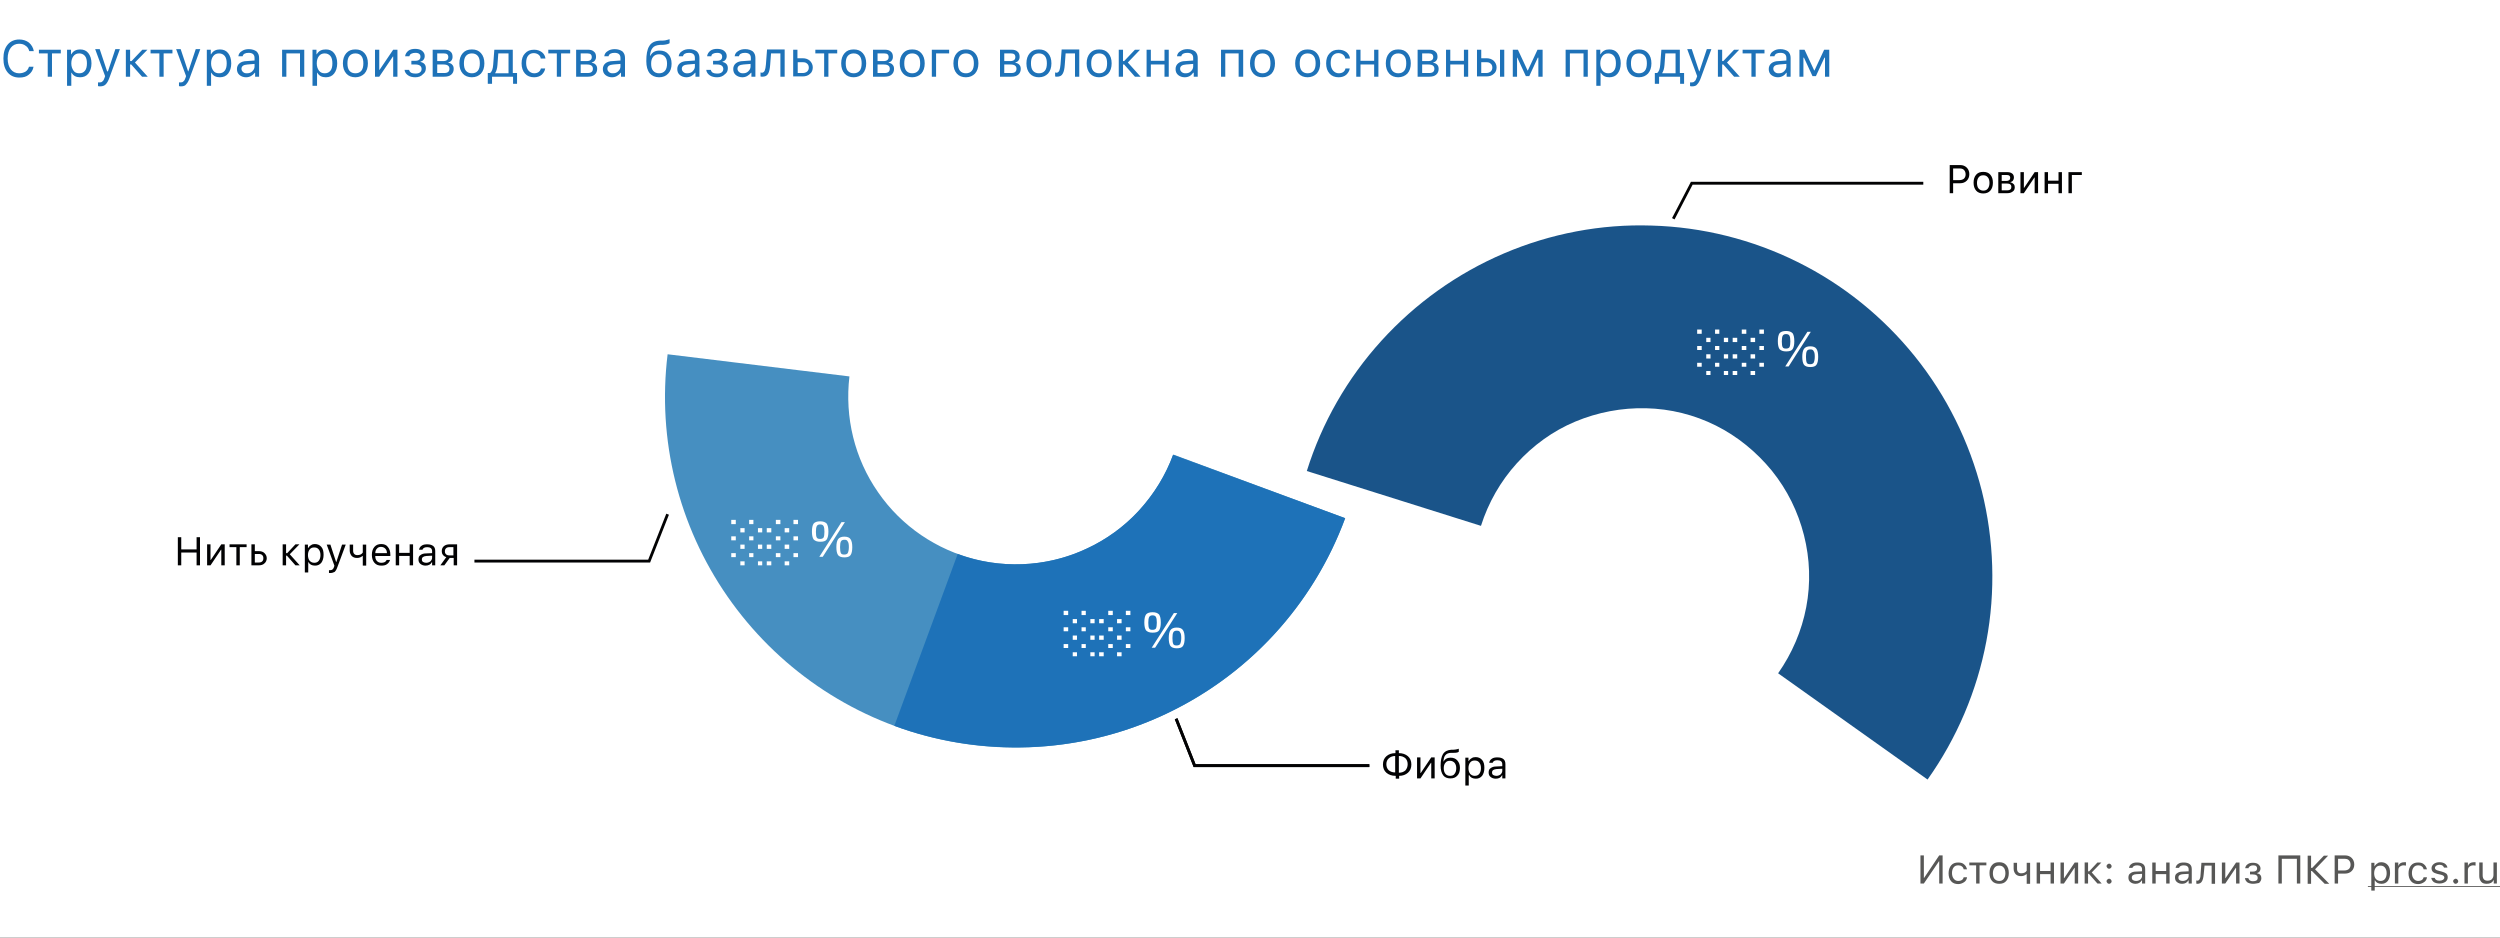 <svg xmlns="http://www.w3.org/2000/svg" xmlns:xlink="http://www.w3.org/1999/xlink" id="Слой_1" x="0" y="0" version="1.1" viewBox="0 0 880 330" xml:space="preserve"><rect x="0" y="0" width="880" height="330" fill="#333333" stroke="none"/><style>.st1{fill:#fff}.st2{fill:#1e72b8}.st3{fill:#575756}.st6{fill:#020203}.st7{fill:none;stroke:#020203}</style><defs><path id="SVGID_1_" d="M0 0h880v330H0z"/></defs><clipPath id="SVGID_2_"><use overflow="visible" xlink:href="#SVGID_1_"/></clipPath><g clip-path="url(#SVGID_2_)"><path d="M0 0h880v330H0z" class="st1"/><path d="M6.8 27.3c-1.7 0-3.1-.6-4.1-1.8-1-1.2-1.5-2.8-1.5-4.9s.5-3.7 1.5-4.9c1-1.2 2.4-1.8 4.1-1.8 1.3 0 2.5.4 3.4 1.1.9.8 1.5 1.8 1.7 3h-1.6c-.2-.8-.6-1.5-1.3-1.9-.6-.5-1.4-.7-2.3-.7-1.2 0-2.2.5-2.9 1.4-.7.9-1.1 2.2-1.1 3.8 0 1.6.4 2.9 1.1 3.8.7.9 1.7 1.4 2.9 1.4.9 0 1.6-.2 2.3-.6.6-.4 1-1 1.2-1.7h1.6c-.2 1.2-.8 2.1-1.7 2.8-.8.7-1.9 1-3.3 1zM21.4 18.8h-3.1V27h-1.5v-8.2h-3.1v-1.3h7.7v1.3zM28.2 17.4c1.2 0 2.2.4 2.9 1.3.7.9 1.1 2.1 1.1 3.6s-.4 2.7-1.1 3.6c-.7.9-1.7 1.3-2.9 1.3-1.4 0-2.4-.5-3-1.6h-.1v4.6h-1.5V17.5H25v1.6h.1c.3-.5.7-1 1.3-1.3.6-.3 1.2-.4 1.8-.4zm-.3 8.4c.9 0 1.5-.3 2-.9.5-.6.7-1.5.7-2.6s-.2-2-.7-2.6c-.5-.6-1.2-.9-2-.9-.9 0-1.5.3-2 .9-.5.6-.8 1.5-.8 2.6s.3 1.9.8 2.6c.4.6 1.1.9 2 .9zM35.2 30.4c-.2 0-.5 0-.7-.1V29h.6c.4 0 .8-.1 1-.4.3-.2.5-.6.7-1.2l.2-.6-3.5-9.5h1.6l2.6 7.8h.3l2.6-7.8h1.6l-3.7 10.1c-.4 1.1-.8 1.8-1.3 2.3-.5.5-1.1.7-2 .7zM46.3 21.5l3.8-4h1.8L47.5 22l4.5 5h-2l-3.8-4.3h-.4V27h-1.5v-9.5h1.5v4h.5zM60.7 18.8h-3.1V27h-1.5v-8.2H53v-1.3h7.7v1.3zM63.7 30.4c-.2 0-.5 0-.7-.1V29h.6c.4 0 .8-.1 1-.4.3-.2.5-.6.7-1.2l.2-.6-3.5-9.5h1.6l2.6 7.8h.1l2.6-7.8h1.6l-3.7 10.1c-.4 1.1-.8 1.8-1.3 2.3-.3.5-1 .7-1.8.7zM77.4 17.4c1.2 0 2.2.4 2.9 1.3.7.9 1.1 2.1 1.1 3.6s-.4 2.7-1.1 3.6c-.7.9-1.7 1.3-2.9 1.3-1.4 0-2.4-.5-3-1.6h-.1v4.6h-1.5V17.5h1.4v1.6h.1c.3-.5.7-1 1.3-1.3.6-.3 1.2-.4 1.8-.4zm-.3 8.4c.9 0 1.5-.3 2-.9.5-.6.7-1.5.7-2.6s-.2-2-.7-2.6c-.5-.6-1.2-.9-2-.9-.9 0-1.5.3-2 .9-.5.6-.8 1.5-.8 2.6s.3 1.9.8 2.6c.4.6 1.1.9 2 .9zM86.9 25.8c.8 0 1.4-.2 1.9-.7.5-.5.8-1 .8-1.7v-.9l-2.5.2c-1.4.1-2.1.6-2.1 1.5 0 .5.2.8.5 1.1.4.4.8.5 1.4.5zm-.3 1.4c-.9 0-1.7-.3-2.3-.8-.6-.5-.9-1.2-.9-2.1 0-.8.3-1.5.9-2 .6-.5 1.5-.8 2.6-.8l2.7-.2v-.9c0-1.2-.7-1.8-2.1-1.8-1.2 0-1.9.4-2.1 1.2h-1.5c.1-.8.5-1.4 1.2-1.8.7-.5 1.5-.7 2.5-.7 1.1 0 2 .3 2.7.8.6.6.9 1.3.9 2.3V27h-1.4v-1.4h-.1c-.8 1-1.8 1.6-3.1 1.6zM105.5 18.8h-4.7V27h-1.5v-9.5h7.8V27h-1.5v-8.2zM114.7 17.4c1.2 0 2.2.4 2.9 1.3.7.9 1.1 2.1 1.1 3.6s-.4 2.7-1.1 3.6c-.7.9-1.7 1.3-2.9 1.3-1.4 0-2.4-.5-3-1.6h-.1v4.6H110V17.5h1.4v1.6h.1c.3-.5.7-1 1.3-1.3.6-.3 1.2-.4 1.9-.4zm-.4 8.4c.9 0 1.5-.3 2-.9.5-.6.7-1.5.7-2.6s-.2-2-.7-2.6c-.5-.6-1.2-.9-2-.9-.9 0-1.5.3-2 .9-.5.6-.8 1.5-.8 2.6s.3 1.9.8 2.6c.5.6 1.1.9 2 .9zM125.1 25.8c.9 0 1.6-.3 2.1-.9.5-.6.7-1.5.7-2.6s-.2-2-.7-2.6c-.5-.6-1.2-.9-2.1-.9-.9 0-1.6.3-2.1.9-.5.6-.7 1.5-.7 2.6s.2 2 .7 2.6c.5.6 1.2.9 2.1.9zm0 1.4c-1.3 0-2.4-.4-3.2-1.3-.8-.9-1.2-2.1-1.2-3.6s.4-2.7 1.2-3.6c.8-.9 1.8-1.3 3.2-1.3 1.4 0 2.4.4 3.2 1.3.8.9 1.2 2.1 1.2 3.6s-.4 2.7-1.2 3.6c-.8.8-1.9 1.3-3.2 1.3zM132 27v-9.5h1.5v7.1h.1l4.8-7.1h1.5V27h-1.5v-7.1h-.1l-4.8 7.1H132zM146.2 27.2c-1 0-1.9-.2-2.6-.7-.7-.5-1.1-1.1-1.2-1.9h1.6c.1.4.3.7.7 1 .4.2.9.3 1.5.3.7 0 1.2-.1 1.6-.4.4-.3.6-.7.6-1.2 0-1-.7-1.6-2.2-1.6h-1.4v-1.3h1.4c1.2 0 1.8-.5 1.8-1.4 0-.4-.1-.8-.4-1-.3-.3-.8-.4-1.4-.4-.6 0-1 .1-1.4.3s-.6.5-.7.9h-1.5c.1-.8.5-1.4 1.1-1.9.6-.5 1.5-.7 2.4-.7 1 0 1.9.2 2.5.7.6.5.9 1.1.9 1.8 0 .5-.1.9-.4 1.3-.3.4-.7.6-1.1.7v.1c1.3.3 1.9 1 1.9 2.2 0 .9-.3 1.6-1 2.1-.7.8-1.6 1.1-2.7 1.1zM153.9 18.8v2.7h2.1c1.2 0 1.8-.5 1.8-1.4 0-.9-.5-1.3-1.5-1.3h-2.4zm0 3.9v3h2.5c1.2 0 1.8-.5 1.8-1.5s-.7-1.5-2.1-1.5h-2.2zm-1.5-5.2h4.1c.9 0 1.6.2 2.1.7.5.4.7 1 .7 1.8 0 .5-.1.9-.4 1.3-.3.4-.7.6-1.1.7v.1c.6.1 1.1.3 1.4.7.4.4.5.9.5 1.5 0 .8-.3 1.5-.9 2-.6.5-1.4.7-2.4.7h-4.1v-9.5zM166.1 25.8c.9 0 1.6-.3 2.1-.9.5-.6.7-1.5.7-2.6s-.2-2-.7-2.6c-.5-.6-1.2-.9-2.1-.9-.9 0-1.6.3-2.1.9-.5.6-.7 1.5-.7 2.6s.2 2 .7 2.6c.5.6 1.2.9 2.1.9zm0 1.4c-1.3 0-2.4-.4-3.2-1.3-.8-.9-1.2-2.1-1.2-3.6s.4-2.7 1.2-3.6c.8-.9 1.8-1.3 3.2-1.3 1.4 0 2.4.4 3.2 1.3.8.9 1.2 2.1 1.2 3.6s-.4 2.7-1.2 3.6c-.8.8-1.8 1.3-3.2 1.3zM179 18.8h-3.6l-.3 4.1c-.1 1.3-.4 2.2-.8 2.8v.1h4.7v-7zm-7.3 10.7v-3.8h.8c.6-.4 1-1.4 1.1-2.9l.4-5.3h6.5v8.2h1.5v3.8h-1.4V27h-7.4v2.5h-1.5zM190.3 20.4c-.1-.5-.4-.9-.8-1.2-.4-.3-1-.5-1.6-.5-.9 0-1.5.3-2 .9-.5.6-.7 1.5-.7 2.6s.3 2 .8 2.6c.5.6 1.2 1 2 1 1.3 0 2.1-.6 2.4-1.7h1.5c-.1.9-.6 1.6-1.2 2.2-.7.6-1.6.9-2.7.9-1.3 0-2.4-.4-3.2-1.3-.8-.9-1.2-2.1-1.2-3.6s.4-2.7 1.2-3.5c.8-.9 1.8-1.3 3.2-1.3 1.1 0 2 .3 2.8.9.7.6 1.1 1.3 1.2 2.2h-1.7zM200.6 18.8h-3.1V27H196v-8.2h-3v-1.3h7.7v1.3zM204.4 18.8v2.7h2.1c1.2 0 1.8-.5 1.8-1.4 0-.9-.5-1.3-1.5-1.3h-2.4zm0 3.9v3h2.5c1.2 0 1.8-.5 1.8-1.5s-.7-1.5-2.1-1.5h-2.2zm-1.5-5.2h4.1c.9 0 1.6.2 2.1.7.5.4.7 1 .7 1.8 0 .5-.1.9-.4 1.3-.3.4-.7.6-1.1.7v.1c.6.1 1.1.3 1.4.7.4.4.5.9.5 1.5 0 .8-.3 1.5-.9 2-.6.5-1.4.7-2.4.7h-4.1v-9.5zM215.7 25.8c.8 0 1.4-.2 1.9-.7.5-.5.8-1 .8-1.7v-.9l-2.5.2c-1.4.1-2.1.6-2.1 1.5 0 .5.2.8.5 1.1.4.4.8.5 1.4.5zm-.3 1.4c-.9 0-1.7-.3-2.3-.8-.6-.5-.9-1.2-.9-2.1 0-.8.3-1.5.9-2 .6-.5 1.5-.8 2.6-.8l2.7-.2v-.9c0-1.2-.7-1.8-2.1-1.8-1.2 0-1.9.4-2.1 1.2h-1.5c.1-.8.5-1.4 1.2-1.8.7-.5 1.5-.7 2.5-.7 1.1 0 2 .3 2.7.8.6.6.9 1.3.9 2.3V27h-1.4v-1.4h-.1c-.8 1-1.8 1.6-3.1 1.6zM232 25.8c.9 0 1.6-.3 2.1-.9.5-.6.7-1.5.7-2.5s-.2-1.8-.7-2.4c-.5-.6-1.2-.9-2.1-.9-.9 0-1.6.3-2.1.9-.5.6-.7 1.4-.7 2.4 0 1.1.2 1.9.7 2.5.5.6 1.2.9 2.1.9zm-3-6.3c.7-1.2 1.7-1.7 3.2-1.7 1.3 0 2.3.4 3 1.2.8.8 1.2 2 1.2 3.4 0 1.5-.4 2.7-1.2 3.5-.8.9-1.9 1.3-3.2 1.3-1.4 0-2.5-.5-3.3-1.4-.8-1-1.2-2.4-1.2-4.3 0-2.3.3-4.1 1-5.2.7-1.3 2-1.9 3.8-2h.9c.6 0 1.2-.1 1.8-.3.4-.1.6-.2.7-.2v1.4c-.4.3-1.2.5-2.4.6h-1c-1.2.1-2.1.4-2.6 1.1-.5.6-.8 1.5-.9 2.7h.2zM241.9 25.8c.8 0 1.4-.2 1.9-.7.5-.5.8-1 .8-1.7v-.9l-2.5.2c-1.4.1-2.1.6-2.1 1.5 0 .5.2.8.5 1.1.4.4.8.5 1.4.5zm-.3 1.4c-.9 0-1.7-.3-2.3-.8-.6-.5-.9-1.2-.9-2.1 0-.8.3-1.5.9-2 .6-.5 1.5-.8 2.6-.8l2.7-.2v-.9c0-1.2-.7-1.8-2.1-1.8-1.2 0-1.9.4-2.1 1.2h-1.5c.1-.8.5-1.4 1.2-1.8.7-.5 1.5-.7 2.5-.7 1.1 0 2 .3 2.7.8.6.6.9 1.3.9 2.3V27h-1.4v-1.4h-.1c-.8 1-1.8 1.6-3.1 1.6zM252.4 27.2c-1 0-1.9-.2-2.6-.7-.7-.5-1.1-1.1-1.2-1.9h1.6c.1.4.3.7.7 1 .4.2.9.3 1.5.3.7 0 1.2-.1 1.6-.4.4-.3.6-.7.6-1.2 0-1-.7-1.6-2.2-1.6H251v-1.3h1.4c1.2 0 1.8-.5 1.8-1.4 0-.4-.1-.8-.4-1-.3-.3-.8-.4-1.4-.4-.6 0-1 .1-1.4.3-.4.2-.6.5-.6.9h-1.5c.1-.8.5-1.4 1.1-1.9.6-.5 1.5-.7 2.4-.7 1 0 1.9.2 2.5.7.6.5.9 1.1.9 1.8 0 .5-.1.9-.4 1.3-.3.4-.7.6-1.1.7v.1c1.3.3 1.9 1 1.9 2.2 0 .9-.3 1.6-1 2.1-.8.8-1.7 1.1-2.8 1.1zM261.5 25.8c.8 0 1.4-.2 1.9-.7.5-.5.8-1 .8-1.7v-.9l-2.5.2c-1.4.1-2.1.6-2.1 1.5 0 .5.2.8.5 1.1.4.4.9.5 1.4.5zm-.2 1.4c-.9 0-1.7-.3-2.3-.8-.6-.5-.9-1.2-.9-2.1 0-.8.3-1.5.9-2 .6-.5 1.5-.8 2.6-.8l2.7-.2v-.9c0-1.2-.7-1.8-2.1-1.8-1.2 0-1.9.4-2.1 1.2h-1.5c.1-.8.5-1.4 1.2-1.8.7-.5 1.5-.7 2.5-.7 1.1 0 2 .3 2.7.8.6.6.9 1.3.9 2.3V27h-1.4v-1.4h-.1c-.9 1-1.8 1.6-3.1 1.6zM271.1 22.8c-.1 1.4-.3 2.4-.7 3.1-.4.8-1.1 1.1-2.1 1.1-.2 0-.4 0-.6-.1v-1.4c.1 0 .3.1.5.1.4 0 .8-.3 1-.8.2-.5.3-1.1.4-2.1l.4-5.3h6.2V27h-1.5v-8.2h-3.3l-.3 4zM280.8 21.8v3.9h1.8c.6 0 1.1-.2 1.5-.5.4-.4.6-.8.6-1.4 0-.6-.2-1.1-.6-1.4-.4-.4-.9-.5-1.5-.5h-1.8zm-1.6-4.3h1.5v3h1.8c1.1 0 1.9.3 2.6.9.6.6 1 1.4 1 2.3s-.3 1.8-1 2.3c-.6.6-1.5.9-2.6.9h-3.3v-9.4zM294.7 18.8h-3.1V27h-1.5v-8.2H287v-1.3h7.7v1.3zM300.5 25.8c.9 0 1.6-.3 2.1-.9.5-.6.7-1.5.7-2.6s-.2-2-.7-2.6c-.5-.6-1.2-.9-2.1-.9-.9 0-1.6.3-2.1.9-.5.6-.7 1.5-.7 2.6s.2 2 .7 2.6c.5.6 1.2.9 2.1.9zm0 1.4c-1.3 0-2.4-.4-3.2-1.3-.8-.9-1.2-2.1-1.2-3.6s.4-2.7 1.2-3.6c.8-.9 1.8-1.3 3.2-1.3 1.4 0 2.4.4 3.2 1.3.8.9 1.2 2.1 1.2 3.6s-.4 2.7-1.2 3.6c-.8.8-1.9 1.3-3.2 1.3zM308.9 18.8v2.7h2.1c1.2 0 1.8-.5 1.8-1.4 0-.9-.5-1.3-1.5-1.3h-2.4zm0 3.9v3h2.5c1.2 0 1.8-.5 1.8-1.5s-.7-1.5-2.1-1.5h-2.2zm-1.5-5.2h4.1c.9 0 1.6.2 2.1.7.5.4.7 1 .7 1.8 0 .5-.1.9-.4 1.3-.3.4-.7.6-1.1.7v.1c.6.1 1.1.3 1.4.7.4.4.5.9.5 1.5 0 .8-.3 1.5-.9 2-.6.5-1.4.7-2.4.7h-4.1v-9.5zM321.1 25.8c.9 0 1.6-.3 2.1-.9.5-.6.7-1.5.7-2.6s-.2-2-.7-2.6c-.5-.6-1.2-.9-2.1-.9-.9 0-1.6.3-2.1.9-.5.6-.7 1.5-.7 2.6s.2 2 .7 2.6c.5.6 1.2.9 2.1.9zm0 1.4c-1.3 0-2.4-.4-3.2-1.3-.8-.9-1.2-2.1-1.2-3.6s.4-2.7 1.2-3.6c.8-.9 1.8-1.3 3.2-1.3 1.4 0 2.4.4 3.2 1.3.8.9 1.2 2.1 1.2 3.6s-.4 2.7-1.2 3.6c-.8.8-1.9 1.3-3.2 1.3zM329.5 18.8V27H328v-9.5h6.1v1.3h-4.6zM340 25.8c.9 0 1.6-.3 2.1-.9.5-.6.7-1.5.7-2.6s-.2-2-.7-2.6c-.5-.6-1.2-.9-2.1-.9-.9 0-1.6.3-2.1.9-.5.6-.7 1.5-.7 2.6s.2 2 .7 2.6c.5.6 1.2.9 2.1.9zm0 1.4c-1.3 0-2.4-.4-3.2-1.3-.8-.9-1.2-2.1-1.2-3.6s.4-2.7 1.2-3.6c.8-.9 1.8-1.3 3.2-1.3 1.4 0 2.4.4 3.2 1.3.8.9 1.2 2.1 1.2 3.6s-.4 2.7-1.2 3.6c-.8.8-1.8 1.3-3.2 1.3zM353.5 18.8v2.7h2.1c1.2 0 1.8-.5 1.8-1.4 0-.9-.5-1.3-1.5-1.3h-2.4zm0 3.9v3h2.5c1.2 0 1.8-.5 1.8-1.5s-.7-1.5-2.1-1.5h-2.2zm-1.5-5.2h4.1c.9 0 1.6.2 2.1.7.5.4.7 1 .7 1.8 0 .5-.1.9-.4 1.3-.3.4-.7.6-1.1.7v.1c.6.1 1.1.3 1.4.7.4.4.5.9.5 1.5 0 .8-.3 1.5-.9 2-.6.5-1.4.7-2.4.7h-4v-9.5zM365.7 25.8c.9 0 1.6-.3 2.1-.9.5-.6.7-1.5.7-2.6s-.2-2-.7-2.6c-.5-.6-1.2-.9-2.1-.9-.9 0-1.6.3-2.1.9-.5.6-.7 1.5-.7 2.6s.2 2 .7 2.6c.5.6 1.2.9 2.1.9zm0 1.4c-1.3 0-2.4-.4-3.2-1.3-.8-.9-1.2-2.1-1.2-3.6s.4-2.7 1.2-3.6c.8-.9 1.8-1.3 3.2-1.3 1.4 0 2.4.4 3.2 1.3.8.9 1.2 2.1 1.2 3.6s-.4 2.7-1.2 3.6c-.8.8-1.8 1.3-3.2 1.3zM374.8 22.8c-.1 1.4-.3 2.4-.7 3.1-.4.8-1.1 1.1-2.1 1.1-.2 0-.4 0-.6-.1v-1.4c.1 0 .3.1.5.1.4 0 .8-.3 1-.8.2-.5.3-1.1.4-2.1l.4-5.3h6.2V27h-1.5v-8.2h-3.3l-.3 4zM386.9 25.8c.9 0 1.6-.3 2.1-.9.5-.6.7-1.5.7-2.6s-.2-2-.7-2.6c-.5-.6-1.2-.9-2.1-.9-.9 0-1.6.3-2.1.9-.5.6-.7 1.5-.7 2.6s.2 2 .7 2.6c.5.6 1.2.9 2.1.9zm0 1.4c-1.3 0-2.4-.4-3.2-1.3-.8-.9-1.2-2.1-1.2-3.6s.4-2.7 1.2-3.6c.8-.9 1.8-1.3 3.2-1.3 1.4 0 2.4.4 3.2 1.3.8.9 1.2 2.1 1.2 3.6s-.4 2.7-1.2 3.6c-.8.8-1.9 1.3-3.2 1.3zM395.7 21.5l3.8-4h1.8L397 22l4.5 5h-2l-3.8-4.3h-.4V27h-1.5v-9.5h1.5v4h.4zM403.6 17.5h1.5v3.9h4.8v-3.9h1.5V27h-1.5v-4.3h-4.8V27h-1.5v-9.5zM417.3 25.8c.8 0 1.4-.2 1.9-.7.5-.5.8-1 .8-1.7v-.9l-2.5.2c-1.4.1-2.1.6-2.1 1.5 0 .5.2.8.5 1.1.4.4.9.5 1.4.5zm-.3 1.4c-.9 0-1.7-.3-2.3-.8-.6-.5-.9-1.2-.9-2.1 0-.8.3-1.5.9-2 .6-.5 1.4-.8 2.6-.8l2.7-.2v-.9c0-1.2-.7-1.8-2.1-1.8-1.2 0-1.9.4-2.1 1.2h-1.5c.1-.8.5-1.4 1.2-1.8.7-.5 1.5-.7 2.5-.7 1.1 0 2 .3 2.7.8.6.6.9 1.3.9 2.3V27h-1.4v-1.4h-.2c-.7 1-1.6 1.6-3 1.6zM436 18.8h-4.7V27h-1.5v-9.5h7.8V27H436v-8.2zM444.4 25.8c.9 0 1.6-.3 2.1-.9.5-.6.7-1.5.7-2.6s-.2-2-.7-2.6c-.5-.6-1.2-.9-2.1-.9s-1.6.3-2.1.9c-.5.6-.7 1.5-.7 2.6s.2 2 .7 2.6c.5.6 1.2.9 2.1.9zm0 1.4c-1.3 0-2.4-.4-3.2-1.3-.8-.9-1.2-2.1-1.2-3.6s.4-2.7 1.2-3.6c.8-.9 1.8-1.3 3.2-1.3s2.4.4 3.2 1.3c.8.9 1.2 2.1 1.2 3.6s-.4 2.7-1.2 3.6c-.8.8-1.9 1.3-3.2 1.3zM460.3 25.8c.9 0 1.6-.3 2.1-.9.5-.6.7-1.5.7-2.6s-.2-2-.7-2.6c-.5-.6-1.2-.9-2.1-.9-.9 0-1.6.3-2.1.9-.5.6-.7 1.5-.7 2.6s.2 2 .7 2.6c.5.6 1.2.9 2.1.9zm0 1.4c-1.3 0-2.4-.4-3.2-1.3-.8-.9-1.2-2.1-1.2-3.6s.4-2.7 1.2-3.6c.8-.9 1.8-1.3 3.2-1.3 1.4 0 2.4.4 3.2 1.3.8.9 1.2 2.1 1.2 3.6s-.4 2.7-1.2 3.6c-.8.8-1.9 1.3-3.2 1.3zM473.5 20.4c-.1-.5-.4-.9-.8-1.2-.4-.3-1-.5-1.6-.5-.8 0-1.5.3-2 .9-.5.6-.7 1.5-.7 2.6s.3 2 .8 2.6c.5.6 1.2 1 2 1 1.3 0 2.2-.6 2.4-1.7h1.5c-.1.9-.6 1.6-1.2 2.2-.7.6-1.6.9-2.7.9-1.3 0-2.4-.4-3.2-1.3-.8-.9-1.2-2.1-1.2-3.6s.4-2.7 1.2-3.5c.8-.9 1.8-1.3 3.2-1.3 1.1 0 2 .3 2.8.9.7.6 1.1 1.3 1.2 2.2h-1.7zM477.4 17.5h1.5v3.9h4.8v-3.9h1.5V27h-1.5v-4.3h-4.8V27h-1.5v-9.5zM492.2 25.8c.9 0 1.6-.3 2.1-.9.5-.6.7-1.5.7-2.6s-.2-2-.7-2.6c-.5-.6-1.2-.9-2.1-.9-.9 0-1.6.3-2.1.9-.5.6-.7 1.5-.7 2.6s.2 2 .7 2.6c.5.6 1.2.9 2.1.9zm0 1.4c-1.3 0-2.4-.4-3.2-1.3-.8-.9-1.2-2.1-1.2-3.6s.4-2.7 1.2-3.6c.8-.9 1.8-1.3 3.2-1.3 1.4 0 2.4.4 3.2 1.3.8.9 1.2 2.1 1.2 3.6s-.4 2.7-1.2 3.6c-.8.8-1.9 1.3-3.2 1.3zM500.6 18.8v2.7h2.1c1.2 0 1.8-.5 1.8-1.4 0-.9-.5-1.3-1.5-1.3h-2.4zm0 3.9v3h2.5c1.2 0 1.8-.5 1.8-1.5s-.7-1.5-2.1-1.5h-2.2zm-1.5-5.2h4.1c.9 0 1.6.2 2.1.7.5.4.7 1 .7 1.8 0 .5-.1.9-.4 1.3-.3.4-.7.6-1.1.7v.1c.6.1 1.1.3 1.4.7.4.4.5.9.5 1.5 0 .8-.3 1.5-.9 2-.6.5-1.4.7-2.4.7H499v-9.5zM509 17.5h1.5v3.9h4.8v-3.9h1.5V27h-1.5v-4.3h-4.8V27H509v-9.5zM528 17.5h1.5V27H528v-9.5zm-6.6 4.3v3.9h1.8c.6 0 1.1-.2 1.5-.5.4-.4.6-.8.6-1.4 0-.6-.2-1.1-.6-1.4-.4-.4-.9-.5-1.5-.5h-1.8zm-1.5-4.3h1.5v3h1.8c1.1 0 1.9.3 2.6.9.6.6 1 1.4 1 2.3s-.3 1.8-1 2.3c-.6.6-1.5.9-2.6.9h-3.3v-9.4zM532.5 27v-9.5h1.8l3.4 7.3h.1l3.4-7.3h1.8V27h-1.5v-6.7h-.2l-3 6.5h-1.2l-3-6.5h-.1V27h-1.5zM557.3 18.8h-4.7V27h-1.5v-9.5h7.8V27h-1.5v-8.2zM566.5 17.4c1.2 0 2.2.4 2.9 1.3.7.9 1.1 2.1 1.1 3.6s-.4 2.7-1.1 3.6c-.7.9-1.7 1.3-2.9 1.3-1.4 0-2.4-.5-3-1.6h-.1v4.6h-1.5V17.5h1.4v1.6h.1c.3-.5.7-1 1.3-1.3.5-.3 1.1-.4 1.8-.4zm-.4 8.4c.9 0 1.5-.3 2-.9.5-.6.7-1.5.7-2.6s-.2-2-.7-2.6c-.5-.6-1.2-.9-2-.9-.9 0-1.5.3-2 .9-.5.6-.8 1.5-.8 2.6s.3 1.9.8 2.6c.5.6 1.2.9 2 .9zM576.9 25.8c.9 0 1.6-.3 2.1-.9.5-.6.7-1.5.7-2.6s-.2-2-.7-2.6c-.5-.6-1.2-.9-2.1-.9-.9 0-1.6.3-2.1.9-.5.6-.7 1.5-.7 2.6s.2 2 .7 2.6c.5.6 1.2.9 2.1.9zm0 1.4c-1.3 0-2.4-.4-3.2-1.3-.8-.9-1.2-2.1-1.2-3.6s.4-2.7 1.2-3.6c.8-.9 1.8-1.3 3.2-1.3 1.4 0 2.4.4 3.2 1.3.8.9 1.2 2.1 1.2 3.6s-.4 2.7-1.2 3.6c-.8.8-1.8 1.3-3.2 1.3zM589.8 18.8h-3.6l-.3 4.1c-.1 1.3-.4 2.2-.8 2.8v.1h4.7v-7zm-7.3 10.7v-3.8h.8c.6-.4 1-1.4 1.1-2.9l.4-5.3h6.5v8.2h1.5v3.8h-1.4V27H584v2.5h-1.5zM595.6 30.4c-.2 0-.5 0-.7-.1V29h.6c.4 0 .8-.1 1-.4.3-.2.5-.6.7-1.2l.2-.6-3.5-9.5h1.6l2.6 7.8h.1l2.6-7.8h1.6l-3.7 10.1c-.4 1.1-.8 1.8-1.3 2.3-.3.5-1 .7-1.8.7zM606.6 21.5l3.8-4h1.8l-4.3 4.5 4.5 5h-2l-3.8-4.3h-.4V27h-1.5v-9.5h1.5v4h.4zM621 18.8h-3V27h-1.5v-8.2h-3.1v-1.3h7.7v1.3zM626.1 25.8c.8 0 1.4-.2 1.9-.7.5-.5.8-1 .8-1.7v-.9l-2.5.2c-1.4.1-2.1.6-2.1 1.5 0 .5.2.8.5 1.1.4.4.8.5 1.4.5zm-.3 1.4c-.9 0-1.7-.3-2.3-.8-.6-.5-.9-1.2-.9-2.1 0-.8.3-1.5.9-2 .6-.5 1.5-.8 2.6-.8l2.7-.2v-.9c0-1.2-.7-1.8-2.1-1.8-1.2 0-1.9.4-2.1 1.2H623c.1-.8.5-1.4 1.2-1.8.7-.5 1.5-.7 2.5-.7 1.1 0 2 .3 2.7.8.6.6.9 1.3.9 2.3V27h-1.4v-1.4h-.1c-.7 1-1.7 1.6-3 1.6zM633.4 27v-9.5h1.8l3.4 7.3h.1l3.4-7.3h1.8V27h-1.5v-6.7h-.2l-3 6.5H638l-3-6.5h-.2V27h-1.4z" class="st2"/><path d="M682.6 303.2h-.1l-5.3 7.8H676v-9.9h1.2v7.9h.1l5.3-7.9h1.2v9.9h-1.2v-7.8zM691.2 305.9c-.1-.4-.3-.7-.6-.9-.3-.3-.8-.4-1.3-.4-.7 0-1.2.2-1.6.7-.4.5-.6 1.2-.6 2s.2 1.5.6 2c.4.5.9.8 1.6.8 1 0 1.7-.4 1.9-1.3h1.2c-.1.7-.4 1.3-1 1.7-.6.4-1.3.7-2.1.7-1 0-1.9-.3-2.5-1-.6-.7-.9-1.6-.9-2.8 0-1.1.3-2.1.9-2.8.6-.7 1.4-1 2.5-1 .9 0 1.6.2 2.1.7.5.4.8 1 1 1.7h-1.2zM699.2 304.6h-2.4v6.4h-1.2v-6.4h-2.4v-1h6v1zM703.7 310.1c.7 0 1.2-.2 1.6-.7.4-.5.6-1.2.6-2s-.2-1.6-.6-2c-.4-.5-.9-.7-1.6-.7-.7 0-1.2.2-1.6.7-.4.5-.6 1.2-.6 2s.2 1.6.6 2c.4.4.9.7 1.6.7zm0 1c-1 0-1.9-.3-2.5-1-.6-.7-.9-1.6-.9-2.8 0-1.2.3-2.1.9-2.8.6-.7 1.4-1 2.5-1s1.9.3 2.5 1c.6.7.9 1.6.9 2.8 0 1.2-.3 2.1-.9 2.8-.6.7-1.4 1-2.5 1zM713.4 311v-3.3h-.1c-.6.5-1.2.7-1.9.7-.8 0-1.4-.2-1.9-.7-.4-.5-.7-1.1-.7-1.9v-2.1h1.2v2.1c0 .5.1.9.4 1.2.3.3.6.4 1.1.4.9 0 1.5-.3 1.9-.9v-2.8h1.2v7.4h-1.2zM716.9 303.6h1.2v3h3.7v-3h1.2v7.4h-1.2v-3.3h-3.7v3.3h-1.2v-7.4zM725.3 311v-7.4h1.2v5.5h.1l3.7-5.5h1.2v7.4h-1.2v-5.5h-.1l-3.7 5.5h-1.2zM735.4 306.7l2.9-3.1h1.4l-3.4 3.5 3.5 3.9h-1.5l-3-3.4h-.3v3.4h-1.2v-7.4h1.2v3.1h.4zM742.4 311.1c-.2 0-.5-.1-.6-.3-.2-.2-.3-.4-.3-.6 0-.2.1-.5.3-.6.2-.2.4-.3.6-.3.2 0 .5.1.6.3.2.2.3.4.3.6 0 .2-.1.5-.3.6-.1.2-.3.3-.6.3zm0-5.3c-.2 0-.5-.1-.6-.3-.2-.2-.3-.4-.3-.6 0-.2.1-.5.3-.6.2-.2.4-.3.6-.3.2 0 .5.1.6.3.2.2.3.4.3.6 0 .2-.1.5-.3.6-.1.2-.3.3-.6.3zM751.9 310.1c.6 0 1.1-.2 1.5-.5.4-.4.6-.8.6-1.3v-.7l-2 .1c-1.1.1-1.6.5-1.6 1.2 0 .4.1.7.4.9.3.2.7.3 1.1.3zm-.2 1c-.7 0-1.3-.2-1.8-.6-.5-.4-.7-.9-.7-1.6 0-.7.2-1.2.7-1.5.5-.4 1.1-.6 2-.6l2.1-.1v-.7c0-.9-.6-1.4-1.7-1.4-.9 0-1.5.3-1.7.9h-1.2c.1-.6.4-1.1.9-1.4.5-.4 1.2-.5 2-.5.9 0 1.6.2 2.1.6.5.4.7 1 .7 1.8v5H754v-1.1h-.1c-.5.8-1.2 1.2-2.2 1.2zM757.6 303.6h1.2v3h3.7v-3h1.2v7.4h-1.2v-3.3h-3.7v3.3h-1.2v-7.4zM768.3 310.1c.6 0 1.1-.2 1.5-.5.4-.4.6-.8.6-1.3v-.7l-2 .1c-1.1.1-1.6.5-1.6 1.2 0 .4.1.7.4.9.3.2.6.3 1.1.3zm-.2 1c-.7 0-1.3-.2-1.8-.6-.5-.4-.7-.9-.7-1.6 0-.7.2-1.2.7-1.5.5-.4 1.1-.6 2-.6l2.1-.1v-.7c0-.9-.6-1.4-1.7-1.4-.9 0-1.5.3-1.7.9h-1.2c.1-.6.4-1.1.9-1.4.5-.4 1.2-.5 2-.5.9 0 1.6.2 2.1.6.5.4.7 1 .7 1.8v5h-1.1v-1.1h-.1c-.5.8-1.2 1.2-2.2 1.2zM775.7 307.8c-.1 1.1-.3 1.9-.6 2.4-.3.6-.9.9-1.6.9-.2 0-.3 0-.4-.1v-1.1c.1 0 .2.1.4.1.3 0 .6-.2.8-.6.2-.4.3-.9.3-1.6l.3-4.1h4.8v7.4h-1.2v-6.4H776l-.3 3.1zM782.1 311v-7.4h1.2v5.5h.1l3.7-5.5h1.2v7.4h-1.2v-5.5h-.1l-3.7 5.5h-1.2zM793.1 311.1c-.8 0-1.5-.2-2-.5-.5-.4-.8-.9-.9-1.5h1.2c.1.3.3.6.5.8.3.2.7.3 1.1.3.5 0 1-.1 1.3-.3.3-.2.4-.5.4-.9 0-.8-.6-1.2-1.7-1.2h-1v-1h1.1c.9 0 1.4-.4 1.4-1.1 0-.3-.1-.6-.3-.8-.2-.2-.6-.3-1.1-.3-.4 0-.8.1-1.1.3-.3.2-.5.4-.5.7h-1.2c.1-.6.4-1.1.9-1.4.5-.4 1.1-.5 1.9-.5.8 0 1.5.2 1.9.6.4.4.7.8.7 1.4 0 .4-.1.7-.3 1-.2.3-.5.5-.9.6v.1c1 .2 1.5.8 1.5 1.7 0 .7-.3 1.2-.8 1.7-.6.1-1.3.3-2.1.3zM808.5 311v-8.7h-5.3v8.7H802v-9.9h7.7v9.9h-1.2zM813.9 305.5l4.1-4.3h1.5l-4.6 4.8 5 5.1h-1.6l-4.5-4.5h-.3v4.5h-1.2v-9.9h1.2v4.3h.4zM825.5 301.1c.9 0 1.7.3 2.3.9.6.6.9 1.4.9 2.3 0 .9-.3 1.7-.9 2.3-.6.6-1.4.9-2.3.9H823v3.5h-1.2v-9.9h3.7zm-2.5 5.3h2.2c.7 0 1.2-.2 1.6-.5.4-.4.6-.9.6-1.5 0-.7-.2-1.2-.6-1.6-.4-.4-.9-.5-1.6-.5H823v4.1zM838.2 303.5c.9 0 1.7.3 2.3 1 .6.7.8 1.6.8 2.8 0 1.2-.3 2.1-.8 2.8-.6.7-1.3 1-2.2 1-1.1 0-1.9-.4-2.3-1.2h-.1v3.6h-1.2v-9.8h1.1v1.2h.1c.2-.4.6-.8 1-1 .3-.3.8-.4 1.3-.4zm-.3 6.6c.7 0 1.2-.2 1.6-.7.4-.5.6-1.2.6-2 0-.9-.2-1.5-.6-2-.4-.5-.9-.7-1.6-.7-.7 0-1.2.2-1.6.7-.4.5-.6 1.2-.6 2s.2 1.5.6 2c.4.4.9.7 1.6.7zM843.1 303.6h1.1v1.1h.1c.1-.4.4-.7.7-.9.4-.2.8-.3 1.3-.3h.6v1.2c-.2 0-.4-.1-.8-.1-.6 0-1 .2-1.4.5-.4.3-.5.8-.5 1.3v4.6H843v-7.4zM853.1 305.9c-.1-.4-.3-.7-.6-.9-.3-.3-.8-.4-1.3-.4-.7 0-1.2.2-1.6.7-.4.5-.6 1.2-.6 2s.2 1.5.6 2c.4.5.9.8 1.6.8 1 0 1.7-.4 1.9-1.3h1.2c-.1.7-.4 1.3-1 1.7-.6.4-1.3.7-2.1.7-1 0-1.9-.3-2.5-1-.6-.7-.9-1.6-.9-2.8 0-1.1.3-2.1.9-2.8.6-.7 1.4-1 2.5-1 .9 0 1.6.2 2.1.7.5.4.8 1 1 1.7h-1.2zM855.9 305.6c0-.6.3-1.1.8-1.5s1.2-.6 2-.6 1.4.2 1.9.5c.5.4.8.8.9 1.4h-1.2c-.1-.3-.3-.5-.5-.7-.3-.2-.6-.3-1.1-.3-.4 0-.8.1-1.1.3-.3.2-.5.5-.5.8 0 .5.4.8 1.3 1l1.1.3c.7.2 1.2.4 1.6.7.3.3.5.7.5 1.3 0 .7-.3 1.2-.8 1.6-.6.4-1.3.6-2.1.6s-1.5-.2-2-.5c-.5-.4-.8-.9-.9-1.5h1.2c.2.7.8 1 1.7 1 .5 0 .9-.1 1.2-.3.3-.2.5-.5.5-.8 0-.5-.4-.8-1.2-1l-1.3-.3c-.7-.2-1.2-.4-1.5-.7-.3-.3-.5-.7-.5-1.3zM864.4 311.1c-.2 0-.5-.1-.6-.3-.2-.2-.3-.4-.3-.6 0-.2.1-.5.3-.6.2-.2.4-.3.6-.3.2 0 .5.1.6.3.2.2.3.4.3.6 0 .2-.1.5-.3.6-.2.2-.4.3-.6.3zM867.6 303.6h1.1v1.1h.1c.1-.4.4-.7.7-.9.4-.2.8-.3 1.3-.3h.6v1.2c-.2 0-.4-.1-.8-.1-.6 0-1 .2-1.4.5-.4.3-.5.8-.5 1.3v4.6h-1.2v-7.4zM878.9 311h-1.1v-1.2h-.1c-.4.9-1.2 1.3-2.4 1.3-.8 0-1.5-.2-1.9-.7-.4-.5-.7-1.1-.7-2v-4.8h1.2v4.5c0 1.3.6 1.9 1.7 1.9.7 0 1.2-.2 1.5-.5.4-.4.6-.9.6-1.5v-4.4h1.2v7.4z" class="st3"/><path d="M833.5 311.9H880v.3h-46.5v-.3z" class="st3"/><path fill="#468fc1" d="M473.5 182.4c-10.5 28.4-31 52-57.7 66.2s-57.7 18.2-87.2 11.1c-29.4-7.1-55.2-24.8-72.5-49.7-17.3-24.9-24.8-55.2-21.1-85.3l64 7.8c-1.7 14.4 1.8 28.9 10.1 40.8 8.2 11.9 20.6 20.3 34.6 23.7 14.1 3.4 28.9 1.5 41.7-5.3S408 173.6 413 160l60.5 22.4z"/><path d="M473.5 182.4c-5.6 15.2-14.2 29.2-25.2 41.1-11 11.9-24.3 21.5-39 28.3-14.7 6.8-30.7 10.6-46.9 11.2-16.2.6-32.4-1.9-47.6-7.5l22.3-60.5c7.3 2.7 15 3.9 22.8 3.6s15.4-2.1 22.4-5.4c7-3.2 13.4-7.8 18.6-13.5s9.4-12.4 12-19.6l60.6 22.3z" class="st2"/><path fill="#1a5489" d="M460 165.8c5.3-17 14.3-32.7 26.3-45.9 12-13.2 26.7-23.7 43.1-30.7 16.4-7 34.2-10.4 52-9.8 17.8.5 35.4 4.9 51.3 12.8 16 7.9 30.1 19.3 41.3 33.2 11.2 13.9 19.2 30.1 23.6 47.4 4.3 17.3 4.9 35.4 1.6 52.9s-10.4 34.2-20.7 48.7L625.9 237c4.9-7 8.3-14.9 9.9-23.3s1.3-17-.8-25.3-5.9-16-11.3-22.7c-5.4-6.6-12.1-12.1-19.7-15.9s-16-5.9-24.6-6.1c-8.5-.2-17 1.4-24.9 4.7-7.9 3.3-14.9 8.4-20.6 14.7-5.7 6.3-10 13.8-12.6 22L460 165.8z"/><path d="M491.2 266.1c-1 0-1.7.3-2.3.8-.6.5-.9 1.2-.9 2.1 0 .9.3 1.6.8 2.1.6.5 1.3.8 2.3.8v-5.8zm4.3 2.9c0-.9-.3-1.6-.8-2.1-.6-.5-1.3-.8-2.3-.8v5.9c1 0 1.7-.3 2.3-.8.5-.6.8-1.3.8-2.2zm-4.3 4.1c-1.3 0-2.4-.4-3.2-1.1-.8-.7-1.2-1.7-1.2-2.9s.4-2.2 1.2-2.9c.8-.7 1.8-1.1 3.2-1.1v-1h1.2v1c1.3 0 2.4.4 3.2 1.1.8.7 1.2 1.7 1.2 2.9s-.4 2.2-1.2 2.9c-.8.7-1.8 1.1-3.1 1.1v1h-1.2v-1zM498.8 274v-7.4h1.2v5.5h.1l3.7-5.5h1.2v7.4h-1.2v-5.5h-.1L500 274h-1.2zM510.4 273.1c.7 0 1.3-.2 1.6-.7.4-.5.6-1.1.6-2 0-.8-.2-1.4-.6-1.9-.4-.4-.9-.7-1.6-.7-.7 0-1.3.2-1.6.7-.4.4-.6 1.1-.6 1.9 0 .9.2 1.5.6 2 .3.4.9.7 1.6.7zm-2.3-5c.5-.9 1.3-1.4 2.5-1.4 1 0 1.8.3 2.4 1 .6.7.9 1.5.9 2.6 0 1.2-.3 2.1-.9 2.7-.6.7-1.4 1-2.5 1s-2-.4-2.5-1.1c-.6-.8-.9-1.9-.9-3.4 0-1.8.3-3.2.8-4 .6-1 1.6-1.5 3-1.6h.7c.5 0 .9-.1 1.4-.2.3-.1.5-.1.5-.2v1.1c-.3.3-.9.4-1.9.4h-.8c-.9 0-1.6.3-2 .8-.4.4-.6 1.1-.7 2.1zM519.4 266.5c.9 0 1.7.3 2.3 1 .6.7.8 1.6.8 2.8 0 1.2-.3 2.1-.8 2.8-.6.7-1.3 1-2.2 1-1.1 0-1.9-.4-2.3-1.2h-.2v3.6h-1.2v-9.8h1.1v1.2h.1c.2-.4.6-.8 1-1 .4-.3.9-.4 1.4-.4zm-.3 6.6c.7 0 1.2-.2 1.6-.7.4-.5.6-1.2.6-2 0-.9-.2-1.5-.6-2-.4-.5-.9-.7-1.6-.7-.7 0-1.2.2-1.6.7-.4.5-.6 1.2-.6 2s.2 1.5.6 2c.4.4.9.7 1.6.7zM526.7 273.1c.6 0 1.1-.2 1.5-.5.4-.4.6-.8.6-1.3v-.7l-2 .1c-1.1.1-1.6.5-1.6 1.2 0 .4.1.7.4.9.4.2.7.3 1.1.3zm-.2 1c-.7 0-1.3-.2-1.8-.6-.5-.4-.7-.9-.7-1.6 0-.7.2-1.2.7-1.5.5-.4 1.1-.6 2-.6l2.1-.1v-.7c0-.9-.6-1.4-1.7-1.4-.9 0-1.5.3-1.7.9h-1.2c.1-.6.4-1.1.9-1.4.5-.4 1.2-.5 2-.5.9 0 1.6.2 2.1.6.5.4.7 1 .7 1.8v5h-1.1v-1.1h-.1c-.4.8-1.1 1.2-2.2 1.2zM69.2 199v-4.5h-5.4v4.5h-1.2v-9.9h1.2v4.3h5.4v-4.3h1.2v9.9h-1.2zM72.9 199v-7.4h1.2v5.5h.1l3.7-5.5h1.2v7.4h-1.2v-5.5h-.1l-3.7 5.5h-1.2zM86.8 192.6h-2.4v6.4h-1.2v-6.4h-2.4v-1h6v1zM89.7 195v3h1.4c.5 0 .9-.1 1.2-.4.3-.3.4-.6.4-1.1 0-.5-.1-.8-.4-1.1-.3-.3-.7-.4-1.2-.4h-1.4zm-1.2-3.4h1.2v2.4h1.4c.8 0 1.5.2 2 .7.5.5.8 1.1.8 1.8s-.3 1.4-.8 1.8c-.5.5-1.2.7-2 .7h-2.6v-7.4zM101.1 194.7l2.9-3.1h1.4l-3.4 3.5 3.5 3.9H104l-3-3.4h-.3v3.4h-1.2v-7.4h1.2v3.1h.4zM110.8 191.5c.9 0 1.7.3 2.3 1 .6.7.8 1.6.8 2.8 0 1.2-.3 2.1-.8 2.8-.6.7-1.3 1-2.2 1-1.1 0-1.9-.4-2.3-1.2h-.1v3.6h-1.2v-9.8h1.1v1.2h.1c.2-.4.6-.8 1-1 .4-.3.8-.4 1.3-.4zm-.2 6.6c.7 0 1.2-.2 1.6-.7.4-.5.6-1.2.6-2 0-.9-.2-1.5-.6-2-.4-.5-.9-.7-1.6-.7-.7 0-1.2.2-1.6.7-.4.5-.6 1.2-.6 2s.2 1.5.6 2c.4.4.9.7 1.6.7zM116.3 201.7h-.5v-1h.5c.3 0 .6-.1.8-.3.2-.2.4-.5.5-.9l.1-.4-2.7-7.4h1.3l2 6.1h.1l2-6.1h1.3l-2.9 7.8c-.3.9-.6 1.4-1 1.8-.4.2-.9.4-1.5.4zM127.7 199v-3.3h-.1c-.6.5-1.2.7-1.9.7-.8 0-1.4-.2-1.9-.7-.4-.5-.7-1.1-.7-1.9v-2.1h1.2v2.1c0 .5.1.9.4 1.2.3.3.6.4 1.1.4.9 0 1.5-.3 1.9-.9v-2.8h1.2v7.4h-1.2zM134.1 192.5c-.6 0-1.1.2-1.4.6-.4.4-.6.9-.6 1.6h4.1c0-.7-.2-1.2-.6-1.6-.4-.4-.9-.6-1.5-.6zm3.2 4.6c-.2.6-.5 1.1-1.1 1.5-.5.4-1.2.5-2 .5-1 0-1.8-.3-2.4-1-.6-.7-.9-1.6-.9-2.8 0-1.2.3-2.1.9-2.8.6-.7 1.4-1 2.4-1s1.8.3 2.3 1c.6.7.9 1.6.9 2.7v.5h-5.3v.1c0 .7.2 1.3.6 1.7.4.4.9.6 1.5.6 1 0 1.6-.3 1.9-1h1.2zM139.3 191.6h1.2v3h3.7v-3h1.2v7.4h-1.2v-3.3h-3.7v3.3h-1.2v-7.4zM150 198.1c.6 0 1.1-.2 1.5-.5.4-.4.6-.8.6-1.3v-.7l-2 .1c-1.1.1-1.6.5-1.6 1.2 0 .4.1.7.4.9.4.2.7.3 1.1.3zm-.2 1c-.7 0-1.3-.2-1.8-.6-.5-.4-.7-.9-.7-1.6 0-.7.2-1.2.7-1.5.5-.4 1.1-.6 2-.6l2.1-.1v-.7c0-.9-.6-1.4-1.7-1.4-.9 0-1.5.3-1.7.9h-1.2c.1-.6.4-1.1.9-1.4.5-.4 1.2-.5 2-.5.9 0 1.6.2 2.1.6.5.4.7 1 .7 1.8v5h-1.1v-1.1h-.1c-.4.8-1.2 1.2-2.2 1.2zM159.6 195.4v-2.8h-1.4c-.5 0-.9.1-1.2.4-.3.3-.4.6-.4 1.1 0 .4.1.7.4 1 .3.3.7.4 1.2.4h1.4zm0 1h-1.3l-1.9 2.6H155l2.1-2.9c-.5-.1-.9-.4-1.2-.8-.3-.4-.4-.8-.4-1.3 0-.8.3-1.4.8-1.8.5-.4 1.2-.6 2-.6h2.6v7.4h-1.2v-2.6z" class="st6"/><path d="M167 197.5h61.5L235 181M482 269.5h-61.5L414 253" class="st7"/><path d="M482 269.5h-61.5L414 253" class="st7"/><path d="M690 58.1c.9 0 1.7.3 2.3.9.6.6.9 1.4.9 2.3 0 .9-.3 1.7-.9 2.3-.6.6-1.4.9-2.3.9h-2.5V68h-1.2v-9.9h3.7zm-2.5 5.3h2.2c.7 0 1.2-.2 1.6-.5.4-.4.6-.9.6-1.5 0-.7-.2-1.2-.6-1.6-.4-.4-.9-.5-1.6-.5h-2.2v4.1zM698.1 67.1c.7 0 1.2-.2 1.6-.7.4-.5.6-1.2.6-2s-.2-1.6-.6-2c-.4-.5-.9-.7-1.6-.7-.7 0-1.2.2-1.6.7-.4.5-.6 1.2-.6 2s.2 1.6.6 2c.4.4.9.7 1.6.7zm0 1c-1 0-1.9-.3-2.5-1-.6-.7-.9-1.6-.9-2.8 0-1.2.3-2.1.9-2.8.6-.7 1.4-1 2.5-1s1.9.3 2.5 1c.6.7.9 1.6.9 2.8 0 1.2-.3 2.1-.9 2.8-.6.7-1.5 1-2.5 1zM704.6 61.6v2.1h1.6c.9 0 1.4-.4 1.4-1.1 0-.7-.4-1-1.2-1h-1.8zm0 3.1V67h2c.9 0 1.4-.4 1.4-1.2 0-.8-.5-1.2-1.6-1.2h-1.8zm-1.1-4.1h3.2c.7 0 1.2.2 1.6.5.4.3.6.8.6 1.4 0 .4-.1.7-.3 1-.2.3-.5.5-.9.6v.1c.5.1.8.3 1.1.6.3.3.4.7.4 1.1 0 .6-.2 1.2-.7 1.5-.5.4-1.1.6-1.9.6h-3.2v-7.4zM711.2 68v-7.4h1.2v5.5h.1l3.7-5.5h1.2V68h-1.2v-5.5h-.1l-3.7 5.5h-1.2zM719.7 60.6h1.2v3h3.7v-3h1.2V68h-1.2v-3.3h-3.7V68h-1.2v-7.4zM729.3 61.6V68h-1.2v-7.4h4.7v1h-3.5z" class="st6"/><path d="M677 64.5h-81.5L589 77" class="st7"/><path d="M628.7 116.5c1.1 0 1.8.3 2.3.8.4.6.6 1.5.6 2.8 0 1.3-.2 2.2-.6 2.8-.4.6-1.2.8-2.3.8s-1.8-.3-2.3-.8c-.4-.6-.6-1.5-.6-2.8 0-1.3.2-2.2.6-2.8.4-.5 1.2-.8 2.3-.8zm8.7.3l-7.8 12.2h-1.2l7.8-12.2h1.2zm-8.7.8c-.6 0-1 .2-1.2.6-.2.4-.3 1.1-.3 2 0 1 .1 1.7.3 2 .2.4.6.5 1.2.5s1-.2 1.2-.5c.2-.4.3-1.1.3-2 0-1-.1-1.6-.3-2-.2-.4-.6-.6-1.2-.6zm8.5 4.3c1.1 0 1.8.3 2.2.9.4.6.6 1.5.6 2.8 0 1.3-.2 2.2-.6 2.8-.4.6-1.2.8-2.2.8-1.1 0-1.8-.3-2.2-.8-.4-.6-.6-1.5-.6-2.8 0-1.3.2-2.2.6-2.8.4-.6 1.2-.9 2.2-.9zm0 1.1c-.6 0-1 .2-1.2.6-.2.4-.3 1-.3 2s.1 1.7.3 2.1c.2.4.6.5 1.2.5s1-.2 1.2-.5c.2-.4.4-1.1.4-2.1s-.1-1.6-.4-2c-.2-.5-.6-.6-1.2-.6zM405.7 215.5c1.1 0 1.8.3 2.3.8.4.6.6 1.5.6 2.8 0 1.3-.2 2.2-.6 2.8-.4.6-1.2.8-2.3.8-1.1 0-1.8-.3-2.3-.8-.4-.6-.6-1.5-.6-2.8 0-1.3.2-2.2.6-2.8.4-.5 1.2-.8 2.3-.8zm8.7.3l-7.8 12.2h-1.2l7.8-12.2h1.2zm-8.7.8c-.6 0-1 .2-1.2.6-.2.4-.3 1.1-.3 2 0 1 .1 1.7.3 2 .2.4.6.5 1.2.5s1-.2 1.2-.5c.2-.4.3-1.1.3-2 0-1-.1-1.6-.3-2-.2-.4-.6-.6-1.2-.6zm8.5 4.3c1.1 0 1.8.3 2.2.9.4.6.6 1.5.6 2.8 0 1.3-.2 2.2-.6 2.8-.4.6-1.2.8-2.2.8-1.1 0-1.8-.3-2.2-.8-.4-.6-.6-1.5-.6-2.8 0-1.3.2-2.2.6-2.8.4-.6 1.2-.9 2.2-.9zm0 1.1c-.6 0-1 .2-1.2.6-.2.4-.3 1-.3 2s.1 1.7.3 2.1c.2.4.6.5 1.2.5s1-.2 1.2-.5c.2-.4.4-1.1.4-2.1s-.1-1.6-.4-2c-.2-.5-.6-.6-1.2-.6zM288.7 183.5c1.1 0 1.8.3 2.3.8.4.6.6 1.5.6 2.8 0 1.3-.2 2.2-.6 2.8-.4.6-1.2.8-2.3.8-1.1 0-1.8-.3-2.3-.8-.4-.6-.6-1.5-.6-2.8 0-1.3.2-2.2.6-2.8.4-.5 1.2-.8 2.3-.8zm8.7.3l-7.8 12.2h-1.2l7.8-12.2h1.2zm-8.7.8c-.6 0-1 .2-1.2.6-.2.4-.3 1.1-.3 2 0 1 .1 1.7.3 2 .2.4.6.5 1.2.5s1-.2 1.2-.5c.2-.4.3-1.1.3-2 0-1-.1-1.6-.3-2-.2-.4-.6-.6-1.2-.6zm8.5 4.3c1.1 0 1.8.3 2.2.9.4.6.6 1.5.6 2.8 0 1.3-.2 2.2-.6 2.8-.4.6-1.2.8-2.2.8-1.1 0-1.8-.3-2.2-.8-.4-.6-.6-1.5-.6-2.8 0-1.3.2-2.2.6-2.8.4-.6 1.2-.9 2.2-.9zm0 1.1c-.6 0-1 .2-1.2.6-.2.4-.3 1-.3 2s.1 1.7.3 2.1c.2.4.6.5 1.2.5s1-.2 1.2-.5c.2-.4.4-1.1.4-2.1s-.1-1.6-.4-2c-.2-.5-.6-.6-1.2-.6z" class="st1"/><defs><path id="SVGID_3_" d="M596 115h26v17h-26z"/></defs><clipPath id="SVGID_4_"><use overflow="visible" xlink:href="#SVGID_3_"/></clipPath><g clip-path="url(#SVGID_4_)"><path d="M588 118.9h1.6v1.5H588v-1.5zm6.3 0h1.6v1.5h-1.6v-1.5zm6.3 0h1.5v1.5h-1.5v-1.5zm-9.5 2.9h1.6v1.4h-1.6v-1.4zm6.3 0h1.6v1.4h-1.6v-1.4zm6.3 0h1.5v1.4h-1.5v-1.4zm-3.1 2.9h1.5v1.5h-1.5v-1.5zm-6.3 0h1.6v1.5h-1.6v-1.5zm-6.3 0h1.6v1.5H588v-1.5zm15.7 3h1.5v1.4h-1.5v-1.4zm-6.3 0h1.6v1.4h-1.6v-1.4zm-6.3 0h1.6v1.4h-1.6v-1.4zm-3.1 2.9h1.6v1.5H588v-1.5zm6.3 0h1.6v1.5h-1.6v-1.5zm6.3 0h1.5v1.5h-1.5v-1.5zm3.1 2.9h1.5v1.4h-1.5v-1.4zm-6.3 0h1.6v1.4h-1.6v-1.4zm-6.3 0h1.6v1.4h-1.6v-1.4zm-3.1 2.9h1.6v1.5H588v-1.5zm6.3 0h1.6v1.5h-1.6v-1.5zm6.3 0h1.5v1.5h-1.5v-1.5zm-9.5 3h1.6v1.4h-1.6v-1.4zm6.3 0h1.6v1.4h-1.6v-1.4zm6.3 0h1.5v1.4h-1.5v-1.4zm-3.1 2.9h1.5v1.5h-1.5v-1.5zm-6.3 0h1.6v1.5h-1.6v-1.5zm-6.3 0h1.6v1.5H588v-1.5zm3.1 2.9h1.6v1.5h-1.6v-1.5zm6.3 0h1.6v1.5h-1.6v-1.5zm6.3 0h1.5v1.5h-1.5v-1.5zM591.1 116h1.6v1.5h-1.6V116zm6.3 0h1.6v1.5h-1.6V116zm6.3 0h1.5v1.5h-1.5V116zm-15.7-3h1.6v1.5H588V113zm6.3 0h1.6v1.5h-1.6V113zm6.3 0h1.5v1.5h-1.5V113zm6.2 5.9h1.5v1.5h-1.5v-1.5zm0 5.8h1.5v1.5h-1.5v-1.5zm0 5.9h1.5v1.5h-1.5v-1.5zm0 5.8h1.5v1.5h-1.5v-1.5zm0 5.9h1.5v1.5h-1.5v-1.5zm0-29.3h1.5v1.5h-1.5V113zM609.9 118.9h1.6v1.5h-1.6v-1.5zm6.3 0h1.6v1.5h-1.6v-1.5zm6.3 0h1.5v1.5h-1.5v-1.5zm-9.4 2.9h1.6v1.4h-1.6v-1.4zm6.2 0h1.6v1.4h-1.6v-1.4zm6.3 0h1.5v1.4h-1.5v-1.4zm-3.1 2.9h1.5v1.5h-1.5v-1.5zm-6.3 0h1.6v1.5h-1.6v-1.5zm-6.3 0h1.6v1.5h-1.6v-1.5zm15.7 3h1.5v1.4h-1.5v-1.4zm-6.3 0h1.6v1.4h-1.6v-1.4zm-6.2 0h1.6v1.4h-1.6v-1.4zm-3.2 2.9h1.6v1.5h-1.6v-1.5zm6.3 0h1.6v1.5h-1.6v-1.5zm6.3 0h1.5v1.5h-1.5v-1.5zm3.1 2.9h1.5v1.4h-1.5v-1.4zm-6.3 0h1.6v1.4h-1.6v-1.4zm-6.2 0h1.6v1.4h-1.6v-1.4zm-3.2 2.9h1.6v1.5h-1.6v-1.5zm6.3 0h1.6v1.5h-1.6v-1.5zm6.3 0h1.5v1.5h-1.5v-1.5zm-9.4 3h1.6v1.4h-1.6v-1.4zm6.2 0h1.6v1.4h-1.6v-1.4zm6.3 0h1.5v1.4h-1.5v-1.4zm-3.1 2.9h1.5v1.5h-1.5v-1.5zm-6.3 0h1.6v1.5h-1.6v-1.5zm-6.3 0h1.6v1.5h-1.6v-1.5zm3.2 2.9h1.6v1.5h-1.6v-1.5zm6.2 0h1.6v1.5h-1.6v-1.5zm6.3 0h1.5v1.5h-1.5v-1.5zM613.1 116h1.6v1.5h-1.6V116zm6.2 0h1.6v1.5h-1.6V116zm6.3 0h1.5v1.5h-1.5V116zm-15.7-3h1.6v1.5h-1.6V113zm6.3 0h1.6v1.5h-1.6V113zm6.3 0h1.5v1.5h-1.5V113zm6.3 5.9h1.5v1.5h-1.5v-1.5zm0 5.8h1.5v1.5h-1.5v-1.5zm0 5.9h1.5v1.5h-1.5v-1.5zm0 5.8h1.5v1.5h-1.5v-1.5zm0 5.9h1.5v1.5h-1.5v-1.5zm0-29.3h1.5v1.5h-1.5V113zM631.8 118.9h1.6v1.5h-1.6v-1.5zm6.3 0h1.6v1.5h-1.6v-1.5zm6.3 0h1.5v1.5h-1.5v-1.5zm-9.4 2.9h1.6v1.4H635v-1.4zm6.3 0h1.6v1.4h-1.6v-1.4zm6.3 0h1.5v1.4h-1.5v-1.4zm-3.2 2.9h1.5v1.5h-1.5v-1.5zm-6.3 0h1.6v1.5h-1.6v-1.5zm-6.3 0h1.6v1.5h-1.6v-1.5zm15.8 3h1.5v1.4h-1.5v-1.4zm-6.3 0h1.6v1.4h-1.6v-1.4zm-6.3 0h1.6v1.4H635v-1.4zm-3.2 2.9h1.6v1.5h-1.6v-1.5zm6.3 0h1.6v1.5h-1.6v-1.5zm6.3 0h1.5v1.5h-1.5v-1.5zm3.2 2.9h1.5v1.4h-1.5v-1.4zm-6.3 0h1.6v1.4h-1.6v-1.4zm-6.3 0h1.6v1.4H635v-1.4zm-3.2 2.9h1.6v1.5h-1.6v-1.5zm6.3 0h1.6v1.5h-1.6v-1.5zm6.3 0h1.5v1.5h-1.5v-1.5zm-9.4 3h1.6v1.4H635v-1.4zm6.3 0h1.6v1.4h-1.6v-1.4zm6.3 0h1.5v1.4h-1.5v-1.4zm-3.2 2.9h1.5v1.5h-1.5v-1.5zm-6.3 0h1.6v1.5h-1.6v-1.5zm-6.3 0h1.6v1.5h-1.6v-1.5zm3.2 2.9h1.6v1.5H635v-1.5zm6.3 0h1.6v1.5h-1.6v-1.5zm6.3 0h1.5v1.5h-1.5v-1.5zM635 116h1.6v1.5H635V116zm6.3 0h1.6v1.5h-1.6V116zm6.3 0h1.5v1.5h-1.5V116zm-15.8-3h1.6v1.5h-1.6V113zm6.3 0h1.6v1.5h-1.6V113zm6.3 0h1.5v1.5h-1.5V113zm6.3 5.9h1.5v1.5h-1.5v-1.5zm0 5.8h1.5v1.5h-1.5v-1.5zm0 5.9h1.5v1.5h-1.5v-1.5zm0 5.8h1.5v1.5h-1.5v-1.5zm0 5.9h1.5v1.5h-1.5v-1.5zm0-29.3h1.5v1.5h-1.5V113z" class="st1"/></g><g><defs><path id="SVGID_5_" d="M373 214h26v17h-26z"/></defs><clipPath id="SVGID_6_"><use overflow="visible" xlink:href="#SVGID_5_"/></clipPath><g clip-path="url(#SVGID_6_)"><path d="M365 217.9h1.6v1.5H365v-1.5zm6.3 0h1.6v1.5h-1.6v-1.5zm6.3 0h1.5v1.5h-1.5v-1.5zm-9.5 2.9h1.6v1.4h-1.6v-1.4zm6.3 0h1.6v1.4h-1.6v-1.4zm6.3 0h1.5v1.4h-1.5v-1.4zm-3.1 2.9h1.5v1.5h-1.5v-1.5zm-6.3 0h1.6v1.5h-1.6v-1.5zm-6.3 0h1.6v1.5H365v-1.5zm15.7 3h1.5v1.4h-1.5v-1.4zm-6.3 0h1.6v1.4h-1.6v-1.4zm-6.3 0h1.6v1.4h-1.6v-1.4zm-3.1 2.9h1.6v1.5H365v-1.5zm6.3 0h1.6v1.5h-1.6v-1.5zm6.3 0h1.5v1.5h-1.5v-1.5zm3.1 2.9h1.5v1.4h-1.5v-1.4zm-6.3 0h1.6v1.4h-1.6v-1.4zm-6.3 0h1.6v1.4h-1.6v-1.4zm-3.1 2.9h1.6v1.5H365v-1.5zm6.3 0h1.6v1.5h-1.6v-1.5zm6.3 0h1.5v1.5h-1.5v-1.5zm-9.5 3h1.6v1.4h-1.6v-1.4zm6.3 0h1.6v1.4h-1.6v-1.4zm6.3 0h1.5v1.4h-1.5v-1.4zm-3.1 2.9h1.5v1.5h-1.5v-1.5zm-6.3 0h1.6v1.5h-1.6v-1.5zm-6.3 0h1.6v1.5H365v-1.5zm3.1 2.9h1.6v1.5h-1.6v-1.5zm6.3 0h1.6v1.5h-1.6v-1.5zm6.3 0h1.5v1.5h-1.5v-1.5zM368.1 215h1.6v1.5h-1.6V215zm6.3 0h1.6v1.5h-1.6V215zm6.3 0h1.5v1.5h-1.5V215zm-15.7-3h1.6v1.5H365V212zm6.3 0h1.6v1.5h-1.6V212zm6.3 0h1.5v1.5h-1.5V212zm6.2 5.9h1.5v1.5h-1.5v-1.5zm0 5.8h1.5v1.5h-1.5v-1.5zm0 5.9h1.5v1.5h-1.5v-1.5zm0 5.8h1.5v1.5h-1.5v-1.5zm0 5.9h1.5v1.5h-1.5v-1.5zm0-29.3h1.5v1.5h-1.5V212zM386.9 217.9h1.6v1.5h-1.6v-1.5zm6.3 0h1.6v1.5h-1.6v-1.5zm6.3 0h1.5v1.5h-1.5v-1.5zm-9.4 2.9h1.6v1.4h-1.6v-1.4zm6.2 0h1.6v1.4h-1.6v-1.4zm6.3 0h1.5v1.4h-1.5v-1.4zm-3.1 2.9h1.5v1.5h-1.5v-1.5zm-6.3 0h1.6v1.5h-1.6v-1.5zm-6.3 0h1.6v1.5h-1.6v-1.5zm15.7 3h1.5v1.4h-1.5v-1.4zm-6.3 0h1.6v1.4h-1.6v-1.4zm-6.2 0h1.6v1.4h-1.6v-1.4zm-3.2 2.9h1.6v1.5h-1.6v-1.5zm6.3 0h1.6v1.5h-1.6v-1.5zm6.3 0h1.5v1.5h-1.5v-1.5zm3.1 2.9h1.5v1.4h-1.5v-1.4zm-6.3 0h1.6v1.4h-1.6v-1.4zm-6.2 0h1.6v1.4h-1.6v-1.4zm-3.2 2.9h1.6v1.5h-1.6v-1.5zm6.3 0h1.6v1.5h-1.6v-1.5zm6.3 0h1.5v1.5h-1.5v-1.5zm-9.4 3h1.6v1.4h-1.6v-1.4zm6.2 0h1.6v1.4h-1.6v-1.4zm6.3 0h1.5v1.4h-1.5v-1.4zm-3.1 2.9h1.5v1.5h-1.5v-1.5zm-6.3 0h1.6v1.5h-1.6v-1.5zm-6.3 0h1.6v1.5h-1.6v-1.5zm3.2 2.9h1.6v1.5h-1.6v-1.5zm6.2 0h1.6v1.5h-1.6v-1.5zm6.3 0h1.5v1.5h-1.5v-1.5zM390.1 215h1.6v1.5h-1.6V215zm6.2 0h1.6v1.5h-1.6V215zm6.3 0h1.5v1.5h-1.5V215zm-15.7-3h1.6v1.5h-1.6V212zm6.3 0h1.6v1.5h-1.6V212zm6.3 0h1.5v1.5h-1.5V212zm6.3 5.9h1.5v1.5h-1.5v-1.5zm0 5.8h1.5v1.5h-1.5v-1.5zm0 5.9h1.5v1.5h-1.5v-1.5zm0 5.8h1.5v1.5h-1.5v-1.5zm0 5.9h1.5v1.5h-1.5v-1.5zm0-29.3h1.5v1.5h-1.5V212zM408.8 217.9h1.6v1.5h-1.6v-1.5zm6.3 0h1.6v1.5h-1.6v-1.5zm6.3 0h1.5v1.5h-1.5v-1.5zm-9.4 2.9h1.6v1.4H412v-1.4zm6.3 0h1.6v1.4h-1.6v-1.4zm6.3 0h1.5v1.4h-1.5v-1.4zm-3.2 2.9h1.5v1.5h-1.5v-1.5zm-6.3 0h1.6v1.5h-1.6v-1.5zm-6.3 0h1.6v1.5h-1.6v-1.5zm15.8 3h1.5v1.4h-1.5v-1.4zm-6.3 0h1.6v1.4h-1.6v-1.4zm-6.3 0h1.6v1.4H412v-1.4zm-3.2 2.9h1.6v1.5h-1.6v-1.5zm6.3 0h1.6v1.5h-1.6v-1.5zm6.3 0h1.5v1.5h-1.5v-1.5zm3.2 2.9h1.5v1.4h-1.5v-1.4zm-6.3 0h1.6v1.4h-1.6v-1.4zm-6.3 0h1.6v1.4H412v-1.4zm-3.2 2.9h1.6v1.5h-1.6v-1.5zm6.3 0h1.6v1.5h-1.6v-1.5zm6.3 0h1.5v1.5h-1.5v-1.5zm-9.4 3h1.6v1.4H412v-1.4zm6.3 0h1.6v1.4h-1.6v-1.4zm6.3 0h1.5v1.4h-1.5v-1.4zm-3.2 2.9h1.5v1.5h-1.5v-1.5zm-6.3 0h1.6v1.5h-1.6v-1.5zm-6.3 0h1.6v1.5h-1.6v-1.5zm3.2 2.9h1.6v1.5H412v-1.5zm6.3 0h1.6v1.5h-1.6v-1.5zm6.3 0h1.5v1.5h-1.5v-1.5zM412 215h1.6v1.5H412V215zm6.3 0h1.6v1.5h-1.6V215zm6.3 0h1.5v1.5h-1.5V215zm-15.8-3h1.6v1.5h-1.6V212zm6.3 0h1.6v1.5h-1.6V212zm6.3 0h1.5v1.5h-1.5V212zm6.3 5.9h1.5v1.5h-1.5v-1.5zm0 5.8h1.5v1.5h-1.5v-1.5zm0 5.9h1.5v1.5h-1.5v-1.5zm0 5.8h1.5v1.5h-1.5v-1.5zm0 5.9h1.5v1.5h-1.5v-1.5zm0-29.3h1.5v1.5h-1.5V212z" class="st1"/></g></g><g><defs><path id="SVGID_7_" d="M256 182h26v17h-26z"/></defs><clipPath id="SVGID_8_"><use overflow="visible" xlink:href="#SVGID_7_"/></clipPath><g clip-path="url(#SVGID_8_)"><path d="M248 185.9h1.6v1.5H248v-1.5zm6.3 0h1.6v1.5h-1.6v-1.5zm6.3 0h1.5v1.5h-1.5v-1.5zm-9.5 2.9h1.6v1.4h-1.6v-1.4zm6.3 0h1.6v1.4h-1.6v-1.4zm6.3 0h1.5v1.4h-1.5v-1.4zm-3.1 2.9h1.5v1.5h-1.5v-1.5zm-6.3 0h1.6v1.5h-1.6v-1.5zm-6.3 0h1.6v1.5H248v-1.5zm15.7 3h1.5v1.4h-1.5v-1.4zm-6.3 0h1.6v1.4h-1.6v-1.4zm-6.3 0h1.6v1.4h-1.6v-1.4zm-3.1 2.9h1.6v1.5H248v-1.5zm6.3 0h1.6v1.5h-1.6v-1.5zm6.3 0h1.5v1.5h-1.5v-1.5zm3.1 2.9h1.5v1.4h-1.5v-1.4zm-6.3 0h1.6v1.4h-1.6v-1.4zm-6.3 0h1.6v1.4h-1.6v-1.4zm-3.1 2.9h1.6v1.5H248v-1.5zm6.3 0h1.6v1.5h-1.6v-1.5zm6.3 0h1.5v1.5h-1.5v-1.5zm-9.5 3h1.6v1.4h-1.6v-1.4zm6.3 0h1.6v1.4h-1.6v-1.4zm6.3 0h1.5v1.4h-1.5v-1.4zm-3.1 2.9h1.5v1.5h-1.5v-1.5zm-6.3 0h1.6v1.5h-1.6v-1.5zm-6.3 0h1.6v1.5H248v-1.5zm3.1 2.9h1.6v1.5h-1.6v-1.5zm6.3 0h1.6v1.5h-1.6v-1.5zm6.3 0h1.5v1.5h-1.5v-1.5zM251.1 183h1.6v1.5h-1.6V183zm6.3 0h1.6v1.5h-1.6V183zm6.3 0h1.5v1.5h-1.5V183zm-15.7-3h1.6v1.5H248V180zm6.3 0h1.6v1.5h-1.6V180zm6.3 0h1.5v1.5h-1.5V180zm6.2 5.9h1.5v1.5h-1.5v-1.5zm0 5.8h1.5v1.5h-1.5v-1.5zm0 5.9h1.5v1.5h-1.5v-1.5zm0 5.8h1.5v1.5h-1.5v-1.5zm0 5.9h1.5v1.5h-1.5v-1.5zm0-29.3h1.5v1.5h-1.5V180zM269.9 185.9h1.6v1.5h-1.6v-1.5zm6.3 0h1.6v1.5h-1.6v-1.5zm6.3 0h1.5v1.5h-1.5v-1.5zm-9.4 2.9h1.6v1.4h-1.6v-1.4zm6.2 0h1.6v1.4h-1.6v-1.4zm6.3 0h1.5v1.4h-1.5v-1.4zm-3.1 2.9h1.5v1.5h-1.5v-1.5zm-6.3 0h1.6v1.5h-1.6v-1.5zm-6.3 0h1.6v1.5h-1.6v-1.5zm15.7 3h1.5v1.4h-1.5v-1.4zm-6.3 0h1.6v1.4h-1.6v-1.4zm-6.2 0h1.6v1.4h-1.6v-1.4zm-3.2 2.9h1.6v1.5h-1.6v-1.5zm6.3 0h1.6v1.5h-1.6v-1.5zm6.3 0h1.5v1.5h-1.5v-1.5zm3.1 2.9h1.5v1.4h-1.5v-1.4zm-6.3 0h1.6v1.4h-1.6v-1.4zm-6.2 0h1.6v1.4h-1.6v-1.4zm-3.2 2.9h1.6v1.5h-1.6v-1.5zm6.3 0h1.6v1.5h-1.6v-1.5zm6.3 0h1.5v1.5h-1.5v-1.5zm-9.4 3h1.6v1.4h-1.6v-1.4zm6.2 0h1.6v1.4h-1.6v-1.4zm6.3 0h1.5v1.4h-1.5v-1.4zm-3.1 2.9h1.5v1.5h-1.5v-1.5zm-6.3 0h1.6v1.5h-1.6v-1.5zm-6.3 0h1.6v1.5h-1.6v-1.5zm3.2 2.9h1.6v1.5h-1.6v-1.5zm6.2 0h1.6v1.5h-1.6v-1.5zm6.3 0h1.5v1.5h-1.5v-1.5zM273.1 183h1.6v1.5h-1.6V183zm6.2 0h1.6v1.5h-1.6V183zm6.3 0h1.5v1.5h-1.5V183zm-15.7-3h1.6v1.5h-1.6V180zm6.3 0h1.6v1.5h-1.6V180zm6.3 0h1.5v1.5h-1.5V180zm6.3 5.9h1.5v1.5h-1.5v-1.5zm0 5.8h1.5v1.5h-1.5v-1.5zm0 5.9h1.5v1.5h-1.5v-1.5zm0 5.8h1.5v1.5h-1.5v-1.5zm0 5.9h1.5v1.5h-1.5v-1.5zm0-29.3h1.5v1.5h-1.5V180zM291.8 185.9h1.6v1.5h-1.6v-1.5zm6.3 0h1.6v1.5h-1.6v-1.5zm6.3 0h1.5v1.5h-1.5v-1.5zm-9.4 2.9h1.6v1.4H295v-1.4zm6.3 0h1.6v1.4h-1.6v-1.4zm6.3 0h1.5v1.4h-1.5v-1.4zm-3.2 2.9h1.5v1.5h-1.5v-1.5zm-6.3 0h1.6v1.5h-1.6v-1.5zm-6.3 0h1.6v1.5h-1.6v-1.5zm15.8 3h1.5v1.4h-1.5v-1.4zm-6.3 0h1.6v1.4h-1.6v-1.4zm-6.3 0h1.6v1.4H295v-1.4zm-3.2 2.9h1.6v1.5h-1.6v-1.5zm6.3 0h1.6v1.5h-1.6v-1.5zm6.3 0h1.5v1.5h-1.5v-1.5zm3.2 2.9h1.5v1.4h-1.5v-1.4zm-6.3 0h1.6v1.4h-1.6v-1.4zm-6.3 0h1.6v1.4H295v-1.4zm-3.2 2.9h1.6v1.5h-1.6v-1.5zm6.3 0h1.6v1.5h-1.6v-1.5zm6.3 0h1.5v1.5h-1.5v-1.5zm-9.4 3h1.6v1.4H295v-1.4zm6.3 0h1.6v1.4h-1.6v-1.4zm6.3 0h1.5v1.4h-1.5v-1.4zm-3.2 2.9h1.5v1.5h-1.5v-1.5zm-6.3 0h1.6v1.5h-1.6v-1.5zm-6.3 0h1.6v1.5h-1.6v-1.5zm3.2 2.9h1.6v1.5H295v-1.5zm6.3 0h1.6v1.5h-1.6v-1.5zm6.3 0h1.5v1.5h-1.5v-1.5zM295 183h1.6v1.5H295V183zm6.3 0h1.6v1.5h-1.6V183zm6.3 0h1.5v1.5h-1.5V183zm-15.8-3h1.6v1.5h-1.6V180zm6.3 0h1.6v1.5h-1.6V180zm6.3 0h1.5v1.5h-1.5V180zm6.3 5.9h1.5v1.5h-1.5v-1.5zm0 5.8h1.5v1.5h-1.5v-1.5zm0 5.9h1.5v1.5h-1.5v-1.5zm0 5.8h1.5v1.5h-1.5v-1.5zm0 5.9h1.5v1.5h-1.5v-1.5zm0-29.3h1.5v1.5h-1.5V180z" class="st1"/></g></g></g></svg>